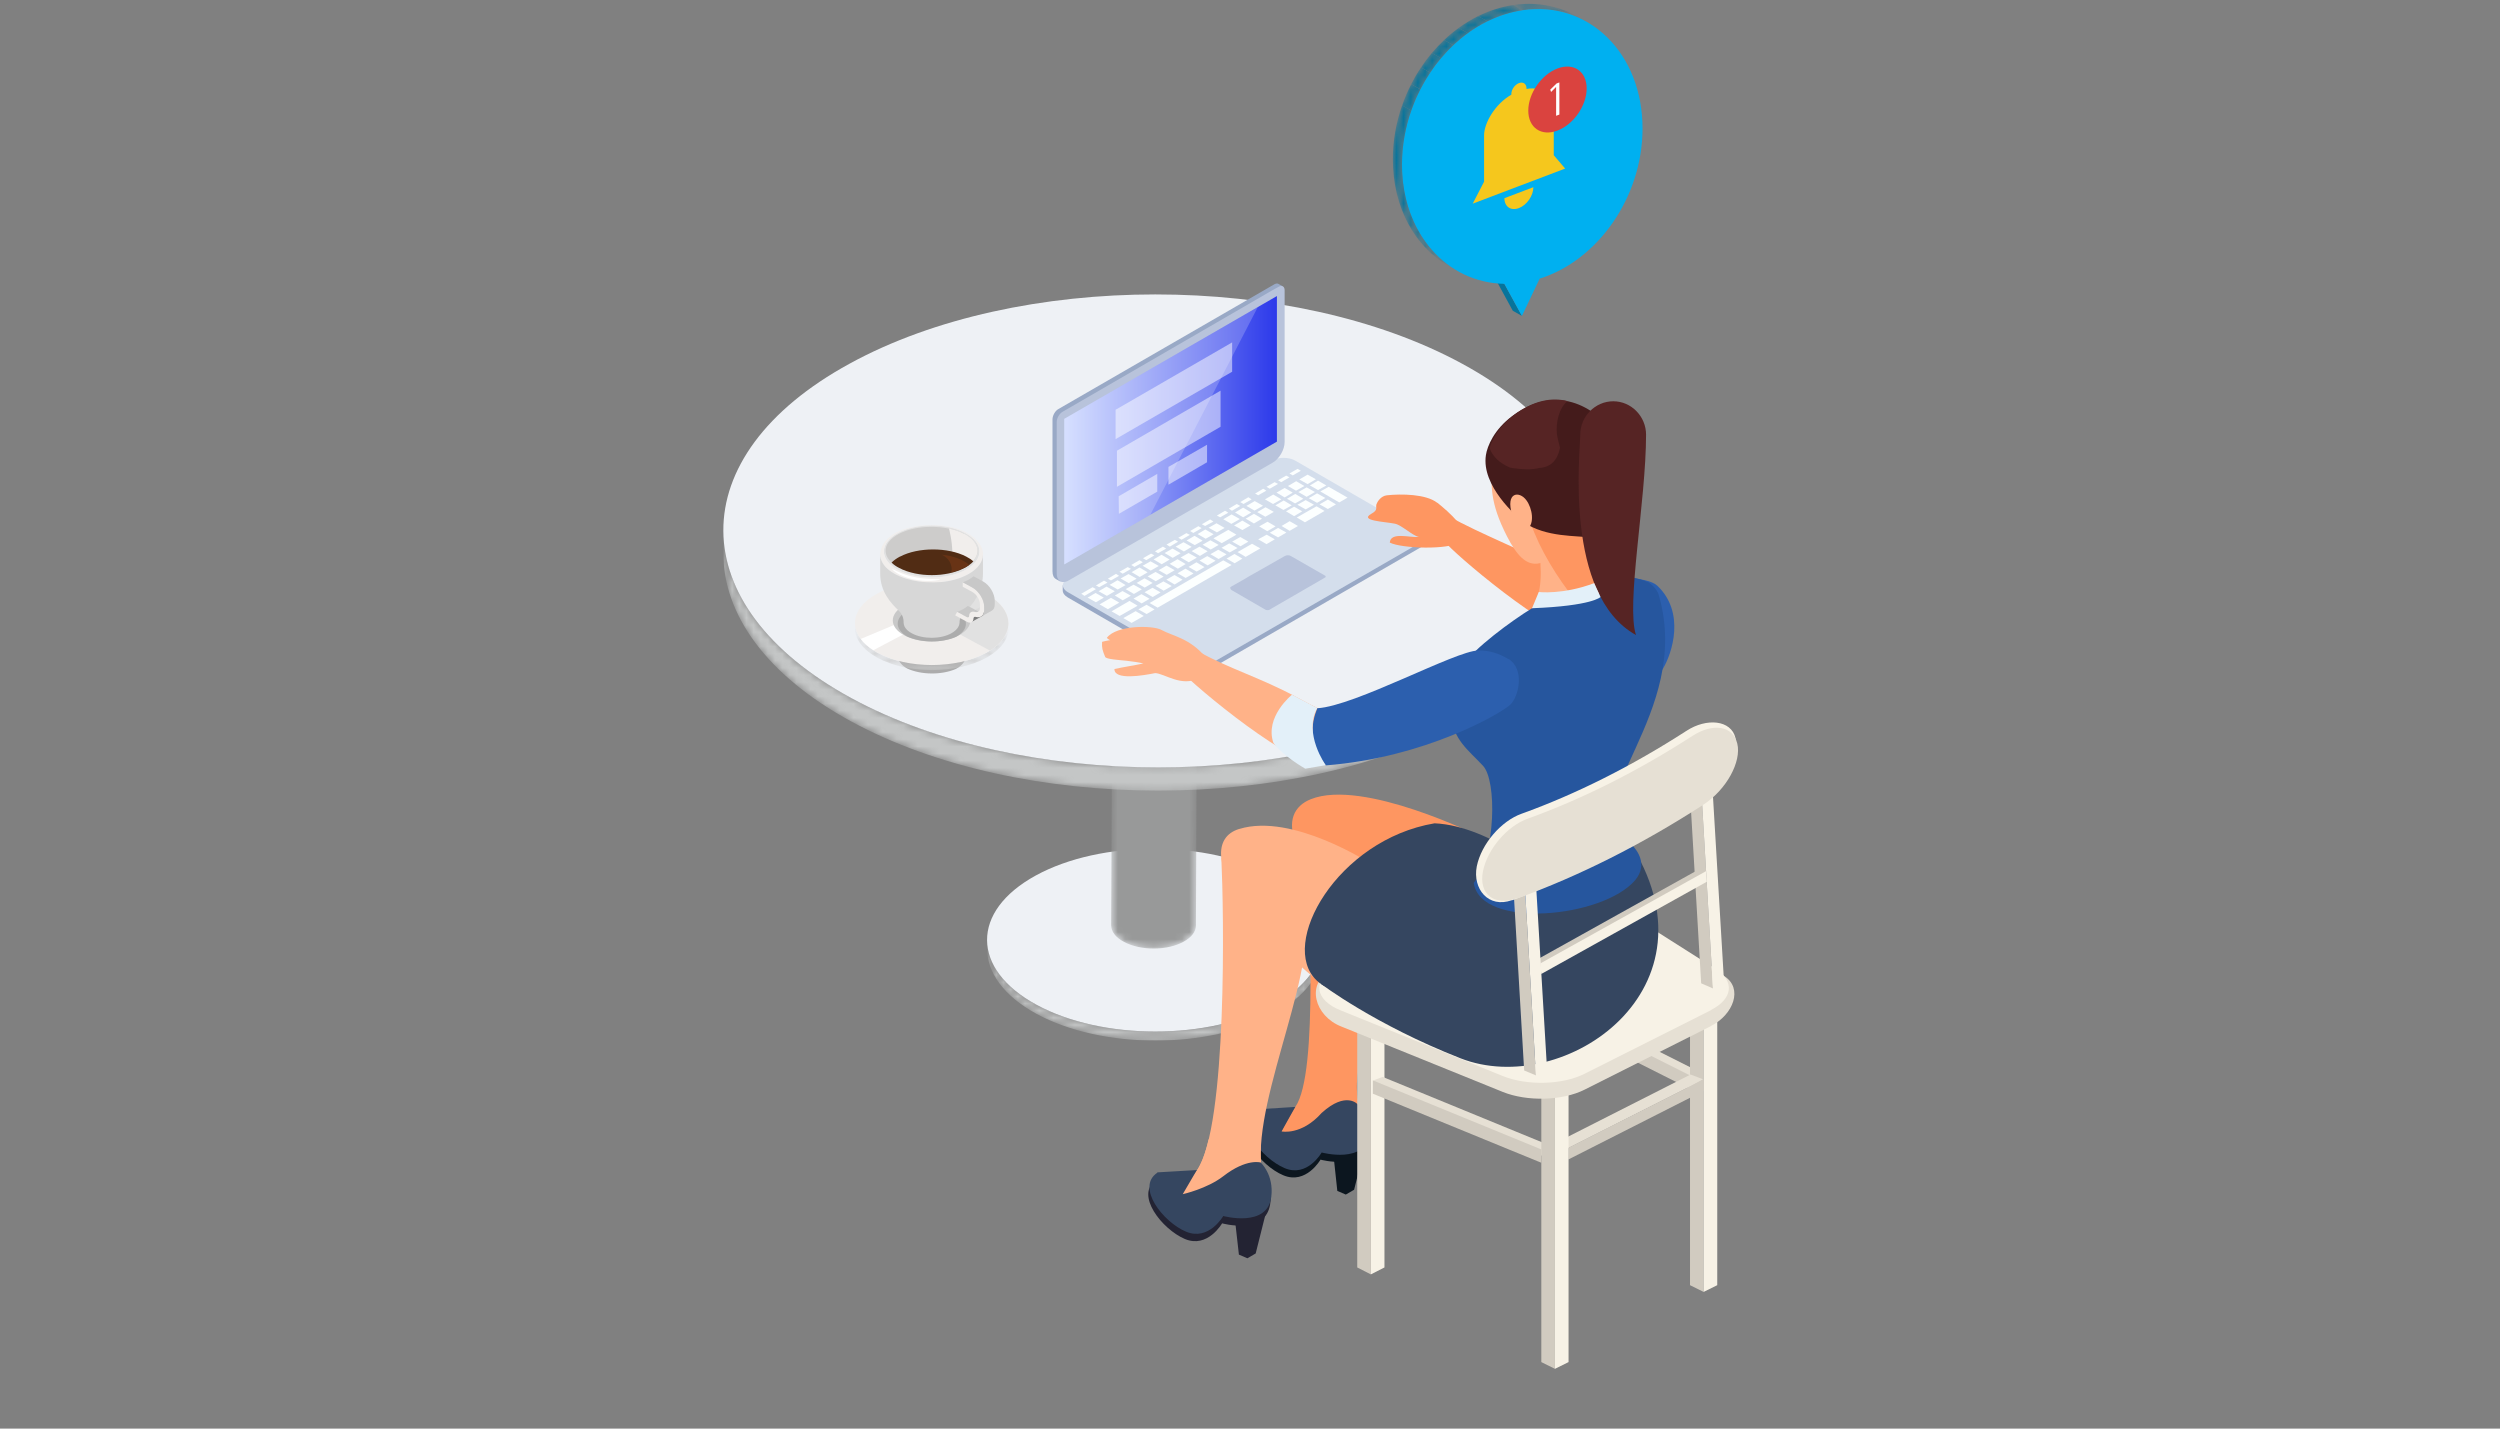 <svg width="350" height="200" viewBox="0 0 350 200" fill="none" xmlns="http://www.w3.org/2000/svg">
<rect x="0" y="0" width="350" height="200" fill="#808080" stroke="none"/>
<g clip-path="url(#clip0_475_27189)">
<mask id="mask0_475_27189" style="mask-type:luminance" maskUnits="userSpaceOnUse" x="138" y="131" width="48" height="15">
<path d="M185.145 131.677V132.946C185.145 136.217 182.85 139.459 178.344 141.941C169.191 146.931 154.329 146.931 145.12 141.941C140.502 139.431 138.179 136.104 138.207 132.833V131.565C138.207 134.864 140.502 138.162 145.148 140.672C154.357 145.662 169.219 145.662 178.344 140.672C182.878 138.191 185.145 134.948 185.145 131.677Z" fill="white"/>
</mask>
<g mask="url(#mask0_475_27189)">
<path d="M185.145 131.677V132.946C185.145 136.217 182.85 139.459 178.344 141.941C169.191 146.931 154.329 146.931 145.12 141.941C140.502 139.431 138.179 136.104 138.207 132.833V131.565C138.207 134.864 140.502 138.162 145.148 140.672C154.357 145.662 169.219 145.662 178.344 140.672C182.878 138.191 185.145 134.948 185.145 131.677Z" fill="#C4C6C6"/>
</g>
<path d="M178.204 122.57C187.412 127.561 187.44 135.681 178.316 140.672C169.191 145.662 154.301 145.662 145.12 140.672C135.912 135.681 135.884 127.561 145.008 122.57C154.133 117.58 168.995 117.58 178.204 122.57Z" fill="#EEF1F5"/>
<mask id="mask1_475_27189" style="mask-type:luminance" maskUnits="userSpaceOnUse" x="155" y="60" width="13" height="73">
<path d="M167.736 60.484L167.428 129.591C167.428 130.409 166.84 131.226 165.692 131.847C163.397 133.115 159.647 133.115 157.324 131.847C156.148 131.226 155.56 130.38 155.56 129.535L155.868 60.428C155.868 61.245 156.456 62.091 157.632 62.712C159.955 63.98 163.705 63.98 166 62.712C167.148 62.091 167.708 61.274 167.736 60.456V60.484Z" fill="white"/>
</mask>
<g mask="url(#mask1_475_27189)">
<path d="M167.736 60.484L167.428 129.591C167.428 130.409 166.84 131.226 165.692 131.847C163.397 133.115 159.647 133.115 157.324 131.847C156.148 131.226 155.56 130.38 155.56 129.535L155.868 60.428C155.868 61.245 156.456 62.091 157.632 62.712C159.955 63.98 163.705 63.98 166 62.712C167.148 62.091 167.708 61.274 167.736 60.456V60.484Z" fill="#989999"/>
</g>
<path d="M166 58.2C168.323 59.469 168.323 61.499 166 62.768C163.705 64.037 159.955 64.037 157.632 62.768C155.308 61.499 155.308 59.469 157.632 58.2C159.927 56.932 163.677 56.932 166 58.2Z" fill="#A9ABAB"/>
<mask id="mask2_475_27189" style="mask-type:luminance" maskUnits="userSpaceOnUse" x="101" y="74" width="122" height="37">
<path d="M222.623 74.497V77.768C222.595 86.198 216.717 94.601 204.99 101.001C181.367 113.914 142.937 113.914 119.174 101.001C107.195 94.488 101.261 85.945 101.261 77.43V74.159C101.261 82.674 107.222 91.217 119.174 97.702C142.965 110.644 181.395 110.644 204.99 97.702C216.717 91.273 222.595 82.871 222.623 74.469V74.497Z" fill="white"/>
</mask>
<g mask="url(#mask2_475_27189)">
<path d="M222.623 74.497V77.768C222.595 86.198 216.717 94.601 204.99 101.001C181.367 113.914 142.937 113.914 119.174 101.001C107.195 94.488 101.261 85.945 101.261 77.43V74.159C101.261 82.674 107.222 91.217 119.174 97.702C142.965 110.644 181.395 110.644 204.99 97.702C216.717 91.273 222.595 82.871 222.623 74.469V74.497Z" fill="#C4C6C6"/>
</g>
<path d="M204.71 50.926C228.501 63.84 228.613 84.817 204.99 97.73C181.395 110.672 142.965 110.672 119.174 97.73C95.383 84.789 95.299 63.84 118.922 50.926C142.517 37.984 180.919 37.984 204.71 50.926Z" fill="#EEF1F5"/>
<path d="M133.806 89.956C131.931 88.941 128.908 88.941 127.06 89.956C125.241 90.971 125.213 92.578 127.004 93.593C128.964 94.495 131.819 94.524 133.834 93.65C135.709 92.635 135.681 90.971 133.834 89.956H133.806Z" fill="#ACACAC"/>
<mask id="mask3_475_27189" style="mask-type:luminance" maskUnits="userSpaceOnUse" x="119" y="87" width="23" height="7">
<path d="M141.195 87.277V87.982C141.195 89.477 140.131 90.943 138.06 92.099C133.89 94.383 127.088 94.383 122.862 92.099C120.735 90.943 119.671 89.42 119.699 87.926V87.221C119.699 88.715 120.763 90.238 122.862 91.394C127.088 93.678 133.89 93.678 138.06 91.394C140.131 90.266 141.167 88.772 141.195 87.277Z" fill="white"/>
</mask>
<g mask="url(#mask3_475_27189)">
<path d="M141.195 87.277V87.982C141.195 89.477 140.131 90.943 138.06 92.099C133.89 94.383 127.088 94.383 122.862 92.099C120.735 90.943 119.671 89.42 119.699 87.926V87.221C119.699 88.715 120.763 90.238 122.862 91.394C127.088 93.678 133.89 93.678 138.06 91.394C140.131 90.266 141.167 88.772 141.195 87.277Z" fill="#C8C8C8"/>
</g>
<path d="M138.004 83.105C142.203 85.388 142.231 89.11 138.06 91.394C133.89 93.678 127.06 93.678 122.862 91.394C118.664 89.11 118.636 85.388 122.806 83.105C126.976 80.821 133.806 80.821 138.004 83.105Z" fill="#F1EEEC"/>
<path d="M133.694 84.994C133.302 84.768 132.91 84.599 132.49 84.43L120.511 89.448C120.931 90.012 121.518 90.548 122.274 91.027L133.694 84.994Z" fill="white"/>
<path d="M138.004 83.105C134.73 81.3 129.831 80.933 125.857 81.92L126.725 84.683C131.007 86.996 136.745 90.069 138.592 91.084C139.124 90.774 139.572 90.379 140.02 89.928C142.063 87.728 141.391 84.965 138.004 83.105Z" fill="#E1E1E1"/>
<path d="M134.254 84.768C136.381 85.924 136.381 87.785 134.254 88.941C132.155 90.097 128.712 90.097 126.585 88.941C124.457 87.785 124.457 85.924 126.585 84.768C128.684 83.612 132.127 83.612 134.254 84.768Z" fill="#C8C8C8"/>
<path d="M133.806 85.473C131.931 84.458 128.908 84.458 127.06 85.473C125.241 86.488 125.213 88.095 127.004 89.11C128.964 90.012 131.819 90.04 133.834 89.166C135.709 88.151 135.681 86.488 133.834 85.473H133.806Z" fill="#ACACAC"/>
<path d="M135.149 74.646C137.78 76.056 137.78 78.368 135.177 79.806C132.574 81.215 128.348 81.215 125.717 79.806C123.086 78.368 123.086 76.056 125.689 74.646C128.292 73.208 132.546 73.208 135.149 74.646Z" fill="#E1E1E1"/>
<path d="M134.953 74.731C137.472 76.056 137.5 78.17 134.981 79.496C132.462 80.821 128.404 80.821 125.885 79.496C123.366 78.17 123.338 76.056 125.857 74.731C128.348 73.433 132.434 73.433 134.953 74.731Z" fill="#CDCCCB"/>
<path d="M135.401 74.618C138.284 76.281 138.424 78.847 135.541 80.398C130.979 82.907 123.226 81.074 123.226 77.606C123.394 73.546 131.399 72.362 135.401 74.618C135.345 74.59 135.261 74.59 135.149 74.618C132.518 73.18 128.292 73.18 125.689 74.618C123.086 76.028 123.086 78.34 125.717 79.777C128.348 81.187 132.574 81.187 135.177 79.777C137.78 78.34 137.78 76.028 135.149 74.618C135.261 74.561 135.345 74.561 135.401 74.618Z" fill="#F1EEEC"/>
<path d="M124.933 79.665C124.933 79.665 125.213 79.806 125.353 79.862C126.864 80.595 128.46 81.046 130.923 81.074C131.511 81.074 131.539 81.074 131.595 81.131C131.399 81.244 129.775 81.526 127.816 81.103C125.857 80.68 124.709 79.665 124.961 79.665H124.933Z" fill="white"/>
<path d="M135.541 80.398C131.007 82.879 123.226 81.074 123.226 77.606V80.285C123.226 82.823 124.681 84.401 125.829 85.501C126.277 85.924 126.501 86.488 126.501 87.052V87.136C126.501 87.334 126.557 87.531 126.641 87.728C126.808 88.067 127.172 88.405 127.648 88.659C129.188 89.505 131.679 89.505 133.19 88.659C133.946 88.236 134.31 87.7 134.338 87.165V87.08C134.338 86.516 134.674 86.009 135.121 85.614C136.325 84.571 137.612 82.682 137.612 80.313V77.635C137.612 78.65 136.913 79.636 135.541 80.398Z" fill="#D7D7D7"/>
<path d="M134.953 74.731C134.338 74.392 133.61 74.167 132.854 73.997C132.854 73.997 133.33 75.661 133.33 77.522C133.33 79.383 132.854 80.229 132.854 80.229C133.638 80.059 134.366 79.806 134.981 79.467C137.5 78.142 137.473 76.028 134.953 74.702V74.731Z" fill="#F1EEEC"/>
<path d="M125.997 77.916C125.521 78.17 125.129 78.452 124.821 78.762C125.101 79.044 125.465 79.298 125.913 79.524C128.432 80.849 132.49 80.849 135.009 79.524C135.541 79.242 135.961 78.932 136.269 78.593C135.989 78.34 135.653 78.114 135.261 77.916C132.714 76.591 128.544 76.591 126.025 77.916H125.997Z" fill="#512C14"/>
<path d="M135.009 79.496C135.261 79.355 135.457 79.242 135.653 79.101C135.541 78.96 135.401 78.847 135.233 78.734C133.778 77.776 131.819 77.663 131.819 77.663C131.819 77.663 132.994 78.029 133.218 79.439C133.274 79.665 133.218 79.918 133.162 80.144C133.834 79.975 134.45 79.749 135.009 79.467V79.496Z" fill="#683315"/>
<path d="M136.885 85.558L135.485 84.824C135.485 84.824 135.205 85.078 134.842 85.275C134.506 85.473 133.974 85.67 133.974 85.67L135.345 86.403C135.345 86.403 135.513 86.46 135.569 86.403L137.081 85.586C137.081 85.586 136.969 85.614 136.885 85.586V85.558Z" fill="#C8C8C8"/>
<path d="M136.353 86.375C136.353 86.375 136.269 86.46 136.269 86.516C136.269 86.826 136.157 86.996 136.017 87.08L137.529 86.234C137.668 86.15 137.78 85.952 137.78 85.698C137.78 85.698 137.808 85.529 137.864 85.501L136.353 86.347V86.375Z" fill="#7D7D7D"/>
<mask id="mask4_475_27189" style="mask-type:luminance" maskUnits="userSpaceOnUse" x="135" y="84" width="4" height="2">
<path d="M135.933 85.698L137.445 84.853C137.584 84.768 137.78 84.768 138.004 84.853C138.172 84.909 138.312 84.881 138.424 84.824L136.913 85.67C136.913 85.67 136.661 85.755 136.493 85.698C136.269 85.642 136.073 85.642 135.933 85.727V85.698Z" fill="white"/>
</mask>
<g mask="url(#mask4_475_27189)">
<path d="M135.933 85.698L137.445 84.853C137.584 84.768 137.78 84.768 138.004 84.853C138.172 84.909 138.312 84.881 138.424 84.824L136.913 85.67C136.913 85.67 136.661 85.755 136.493 85.698C136.269 85.642 136.073 85.642 135.933 85.727V85.698Z" fill="#C8C8C8"/>
</g>
<path d="M136.129 82.23C137.053 82.738 137.78 83.95 137.78 84.909V85.416C137.78 86.15 137.305 86.544 136.633 86.375C136.465 86.319 136.269 86.347 136.269 86.544C136.269 87.108 135.849 87.334 135.373 87.052L133.722 86.15L134.002 85.67L135.373 86.403C135.541 86.488 135.681 86.403 135.681 86.234C135.681 85.755 136.017 85.529 136.493 85.67C136.913 85.783 137.193 85.558 137.193 85.106V84.599C137.193 83.979 136.717 83.189 136.129 82.879L134.786 82.146V81.497L136.129 82.23Z" fill="#F1EEEC"/>
<path d="M137.64 81.413L136.297 80.68C136.297 80.68 135.989 80.933 135.653 81.131C135.317 81.328 134.785 81.525 134.785 81.525L136.129 82.259C137.053 82.766 137.78 83.978 137.78 84.937V85.445C137.78 85.896 137.612 86.206 137.332 86.347L138.844 85.501C139.124 85.36 139.264 85.05 139.264 84.599V84.091C139.264 83.105 138.536 81.892 137.64 81.413Z" fill="#C8C8C8"/>
</g>
<g clip-path="url(#clip1_475_27189)">
<path d="M199.246 75.585L199.489 75.288V75.99C199.489 76.18 199.381 76.342 199.165 76.477L168.961 93.938C168.501 94.208 167.745 94.208 167.286 93.938L149.482 83.64C149.023 83.369 148.78 83.018 148.78 82.639V81.937L149.05 82.045C149.05 82.045 149.293 81.802 149.482 81.694L178.011 65.206C178.956 64.665 180.442 64.665 181.361 65.206L199.165 75.504C199.165 75.504 199.219 75.531 199.246 75.558V75.585Z" fill="#99A9C6"/>
<path d="M199.165 74.801L181.361 64.503C180.443 63.962 178.957 63.962 178.011 64.503L164.638 72.233L158.965 75.504L157.074 76.585L149.482 80.991C149.239 81.126 149.077 81.261 148.942 81.423C148.942 81.423 148.942 81.45 148.942 81.477C148.942 81.504 148.915 81.558 148.888 81.585C148.888 81.612 148.861 81.639 148.834 81.694C148.699 82.126 148.942 82.585 149.509 82.91L167.313 93.208C167.772 93.478 168.529 93.478 168.988 93.208L196.193 77.504L198.192 76.342L199.219 75.774C199.678 75.504 199.678 75.099 199.219 74.828L199.165 74.801Z" fill="#D4DEEC"/>
<path d="M185.548 80.856C185.548 80.856 185.656 80.666 185.548 80.612L180.74 77.855C180.496 77.693 180.118 77.693 179.848 77.855L176.336 79.856L174.85 80.694L174.364 80.991L172.365 82.126C172.365 82.126 172.284 82.207 172.229 82.234C172.229 82.234 172.229 82.261 172.229 82.288C172.229 82.288 172.257 82.531 172.419 82.612L177.227 85.397C177.227 85.397 177.525 85.451 177.66 85.397L184.765 81.288L185.278 80.991L185.548 80.829V80.856Z" fill="#B8C3DB"/>
<path d="M179.227 40.177L179.605 40.096L178.983 39.745C178.848 39.664 178.659 39.664 178.416 39.799L148.185 57.26C147.726 57.503 147.348 58.178 147.348 58.719V79.964C147.348 80.531 147.51 80.883 147.834 81.072L148.455 81.423V81.153C148.644 81.126 148.834 81.045 148.996 80.937L177.525 64.449C178.443 63.909 179.2 62.611 179.2 61.53V40.285C179.2 40.285 179.2 40.231 179.2 40.177H179.227Z" fill="#99A9C6"/>
<path d="M179.848 40.637V61.881C179.848 62.935 179.118 64.233 178.173 64.773L164.773 72.504L159.1 75.801L157.208 76.882L149.617 81.261C149.401 81.396 149.158 81.477 148.969 81.477H148.887C148.887 81.477 148.806 81.477 148.752 81.477C148.725 81.477 148.698 81.477 148.644 81.477H148.671C148.239 81.369 147.942 80.964 147.942 80.315V59.07C147.942 58.557 148.32 57.881 148.779 57.638L175.985 41.88L177.984 40.718L179.01 40.15C179.47 39.88 179.848 40.096 179.848 40.637Z" fill="#B8C3DB"/>
<path d="M178.767 41.447V61.827L161.045 72.071L148.996 79.018V58.638L176.093 42.988L178.767 41.447Z" fill="url(#paint0_linear_475_27189)"/>
<path d="M153.426 82.477L151.832 83.423L151.373 83.126L152.967 82.207L153.426 82.477Z" fill="#FCFFFF"/>
<path d="M154.534 83.667L153.426 84.315L152.265 83.667L153.372 83.018L154.534 83.667Z" fill="#FCFFFF"/>
<path d="M155.047 81.558L153.886 82.207L153.426 81.964L154.561 81.288L155.047 81.558Z" fill="#FCFFFF"/>
<path d="M156.668 80.612L155.534 81.261L155.101 81.018L156.236 80.342L156.668 80.612Z" fill="#FCFFFF"/>
<path d="M158.343 79.639L157.181 80.315L156.722 80.045L157.884 79.396L158.343 79.639Z" fill="#FCFFFF"/>
<path d="M159.991 78.72L158.829 79.369L158.37 79.099L159.532 78.423L159.991 78.72Z" fill="#FCFFFF"/>
<path d="M161.612 77.747L160.477 78.423L160.018 78.153L161.153 77.504L161.612 77.747Z" fill="#FCFFFF"/>
<path d="M163.26 76.801L162.125 77.45L161.693 77.18L162.801 76.531L163.26 76.801Z" fill="#FCFFFF"/>
<path d="M164.935 75.828L163.773 76.531L163.314 76.234L164.476 75.585L164.935 75.828Z" fill="#FCFFFF"/>
<path d="M166.583 74.882L165.421 75.558L164.962 75.288L166.097 74.639L166.583 74.882Z" fill="#FCFFFF"/>
<path d="M168.231 73.936L167.069 74.612L166.61 74.342L167.772 73.666L168.231 73.936Z" fill="#FCFFFF"/>
<path d="M169.879 73.017L168.717 73.639L168.258 73.396L169.42 72.72L169.879 73.017Z" fill="#FCFFFF"/>
<path d="M171.959 71.774L170.825 72.423L170.365 72.179L171.5 71.504L171.959 71.774Z" fill="#FCFFFF"/>
<path d="M173.634 70.828L172.473 71.504L172.04 71.206L173.148 70.558L173.634 70.828Z" fill="#FCFFFF"/>
<path d="M175.228 69.909L174.094 70.558L173.634 70.287L174.769 69.612L175.228 69.909Z" fill="#FCFFFF"/>
<path d="M177.282 68.693L176.147 69.341L175.715 69.098L176.849 68.422L177.282 68.693Z" fill="#FCFFFF"/>
<path d="M178.93 67.747L177.768 68.422L177.309 68.152L178.443 67.503L178.93 67.747Z" fill="#FCFFFF"/>
<path d="M180.523 66.828L179.362 67.503L178.929 67.233L180.064 66.584L180.523 66.828Z" fill="#FCFFFF"/>
<path d="M182.117 65.909L180.983 66.557L180.523 66.287L181.658 65.638L182.117 65.909Z" fill="#FCFFFF"/>
<path d="M156.695 84.369L155.101 85.288L153.939 84.613L155.533 83.694L156.695 84.369Z" fill="#FCFFFF"/>
<path d="M159.262 84.802L156.749 86.234L155.615 85.586L158.127 84.126L159.262 84.802Z" fill="#FCFFFF"/>
<path d="M160.126 86.234L158.424 87.207L157.262 86.532L158.991 85.559L160.126 86.234Z" fill="#FCFFFF"/>
<path d="M156.074 82.775L154.966 83.423L153.804 82.775L154.912 82.126L156.074 82.775Z" fill="#FCFFFF"/>
<path d="M157.587 81.91L156.479 82.531L155.344 81.883L156.452 81.234L157.587 81.91Z" fill="#FCFFFF"/>
<path d="M159.127 81.018L158.019 81.639L156.884 80.991L157.992 80.369L159.127 81.018Z" fill="#FCFFFF"/>
<path d="M160.667 80.126L159.559 80.775L158.424 80.099L159.532 79.45L160.667 80.126Z" fill="#FCFFFF"/>
<path d="M162.233 79.234L161.099 79.883L159.964 79.207L161.072 78.585L162.233 79.234Z" fill="#FCFFFF"/>
<path d="M163.746 78.342L162.639 78.991L161.504 78.315L162.612 77.666L163.746 78.342Z" fill="#FCFFFF"/>
<path d="M165.286 77.45L164.179 78.099L163.044 77.423L164.152 76.801L165.286 77.45Z" fill="#FCFFFF"/>
<path d="M166.826 76.558L165.746 77.207L164.584 76.531L165.692 75.909L166.826 76.558Z" fill="#FCFFFF"/>
<path d="M168.366 75.693L167.258 76.315L166.124 75.666L167.231 75.017L168.366 75.693Z" fill="#FCFFFF"/>
<path d="M169.906 74.801L168.798 75.423L167.664 74.774L168.744 74.125L169.906 74.801Z" fill="#FCFFFF"/>
<path d="M160.937 83.829L159.829 84.478L158.694 83.802L159.802 83.18L160.937 83.829Z" fill="#FCFFFF"/>
<path d="M162.477 82.937L161.369 83.586L160.234 82.91L161.342 82.288L162.477 82.937Z" fill="#FCFFFF"/>
<path d="M164.044 82.045L162.909 82.694L161.774 82.018L162.882 81.396L164.044 82.045Z" fill="#FCFFFF"/>
<path d="M165.556 81.153L164.449 81.829L163.287 81.153L164.422 80.504L165.556 81.153Z" fill="#FCFFFF"/>
<path d="M167.096 80.288L165.989 80.91L164.854 80.261L165.962 79.612L167.096 80.288Z" fill="#FCFFFF"/>
<path d="M168.636 79.396L167.529 80.018L166.394 79.369L167.502 78.72L168.636 79.396Z" fill="#FCFFFF"/>
<path d="M170.176 78.504L169.069 79.153L167.934 78.477L169.014 77.855L170.176 78.504Z" fill="#FCFFFF"/>
<path d="M171.716 77.612L170.608 78.261L169.447 77.585L170.554 76.963L171.716 77.612Z" fill="#FCFFFF"/>
<path d="M173.256 76.72L172.148 77.342L171.014 76.693L172.094 76.072L173.256 76.72Z" fill="#FCFFFF"/>
<path d="M174.769 75.828L173.661 76.477L172.5 75.828L173.634 75.18L174.769 75.828Z" fill="#FCFFFF"/>
<path d="M171.446 73.909L170.365 74.531L169.204 73.882L170.311 73.26L171.446 73.909Z" fill="#FCFFFF"/>
<path d="M158.316 83.396L157.181 84.045L156.074 83.369L157.154 82.748L158.316 83.396Z" fill="#FCFFFF"/>
<path d="M159.856 82.504L158.748 83.153L157.587 82.477L158.694 81.856L159.856 82.504Z" fill="#FCFFFF"/>
<path d="M161.369 81.612L160.261 82.261L159.127 81.612L160.234 80.964L161.369 81.612Z" fill="#FCFFFF"/>
<path d="M162.909 80.721L161.801 81.369L160.667 80.694L161.774 80.072L162.909 80.721Z" fill="#FCFFFF"/>
<path d="M164.449 79.829L163.341 80.477L162.207 79.829L163.314 79.18L164.449 79.829Z" fill="#FCFFFF"/>
<path d="M165.989 78.964L164.908 79.612L163.746 78.937L164.854 78.288L165.989 78.964Z" fill="#FCFFFF"/>
<path d="M167.556 78.072L166.421 78.72L165.286 78.045L166.394 77.423L167.556 78.072Z" fill="#FCFFFF"/>
<path d="M169.069 77.18L167.988 77.828L166.826 77.153L167.934 76.531L169.069 77.18Z" fill="#FCFFFF"/>
<path d="M170.609 76.288L169.501 76.936L168.366 76.261L169.447 75.639L170.609 76.288Z" fill="#FCFFFF"/>
<path d="M173.094 74.855L171.041 76.044L169.879 75.369L171.959 74.18L173.094 74.855Z" fill="#FCFFFF"/>
<path d="M161.639 85.315L160.532 85.964L159.37 85.315L160.505 84.667L161.639 85.315Z" fill="#FCFFFF"/>
<path d="M160.937 84.424L162.071 85.072L172.419 79.099L171.257 78.45L160.937 84.424Z" fill="#FCFFFF"/>
<path d="M173.931 78.207L172.851 78.856L171.716 78.207L172.824 77.558L173.931 78.207Z" fill="#FCFFFF"/>
<path d="M176.444 76.774L174.391 77.963L173.256 77.288L175.282 76.126L176.444 76.774Z" fill="#FCFFFF"/>
<path d="M179.389 69.909L178.227 70.558L177.092 69.909L178.254 69.233L179.389 69.909Z" fill="#FCFFFF"/>
<path d="M180.983 68.963L179.848 69.639L178.713 68.963L179.848 68.314L180.983 68.963Z" fill="#FCFFFF"/>
<path d="M182.604 68.044L181.442 68.693L180.307 68.044L181.469 67.368L182.604 68.044Z" fill="#FCFFFF"/>
<path d="M184.225 67.098L183.063 67.774L181.901 67.125L183.063 66.449L184.225 67.098Z" fill="#FCFFFF"/>
<path d="M180.848 70.747L179.686 71.395L178.551 70.747L179.713 70.071L180.848 70.747Z" fill="#FCFFFF"/>
<path d="M182.468 69.828L181.307 70.477L180.172 69.828L181.334 69.152L182.468 69.828Z" fill="#FCFFFF"/>
<path d="M184.089 68.882L182.928 69.558L181.766 68.882L182.928 68.233L184.089 68.882Z" fill="#FCFFFF"/>
<path d="M185.684 67.963L184.522 68.612L183.387 67.963L184.522 67.287L185.684 67.963Z" fill="#FCFFFF"/>
<path d="M182.306 71.585L181.172 72.26L180.037 71.585L181.172 70.936L182.306 71.585Z" fill="#FCFFFF"/>
<path d="M183.954 70.666L182.793 71.314L181.631 70.666L182.793 70.017L183.954 70.666Z" fill="#FCFFFF"/>
<path d="M185.548 69.72L184.387 70.395L183.225 69.747L184.387 69.071L185.548 69.72Z" fill="#FCFFFF"/>
<path d="M185.44 71.531L182.685 73.125L181.55 72.45L184.306 70.882L185.44 71.531Z" fill="#FCFFFF"/>
<path d="M187.034 70.612L185.899 71.26L184.738 70.612L185.899 69.936L187.034 70.612Z" fill="#FCFFFF"/>
<path d="M188.655 69.666L187.494 70.341L184.846 68.801L186.008 68.152L188.655 69.666Z" fill="#FCFFFF"/>
<path d="M173.58 72.666L172.392 73.342L171.257 72.693L172.419 72.017L173.58 72.666Z" fill="#FCFFFF"/>
<path d="M175.174 71.747L174.039 72.423L172.905 71.747L174.039 71.071L175.174 71.747Z" fill="#FCFFFF"/>
<path d="M176.822 70.801L175.633 71.477L174.499 70.828L175.66 70.152L176.822 70.801Z" fill="#FCFFFF"/>
<path d="M175.066 73.558L173.931 74.207L172.77 73.558L173.931 72.882L175.066 73.558Z" fill="#FCFFFF"/>
<path d="M176.687 72.612L175.552 73.287L174.391 72.612L175.552 71.936L176.687 72.612Z" fill="#FCFFFF"/>
<path d="M178.335 71.666L177.146 72.341L176.012 71.693L177.173 71.017L178.335 71.666Z" fill="#FCFFFF"/>
<path d="M178.578 73.693L177.417 74.369L176.282 73.693L177.444 73.044L178.578 73.693Z" fill="#FCFFFF"/>
<path d="M178.47 75.504L177.308 76.18L176.147 75.504L177.335 74.855L178.47 75.504Z" fill="#FCFFFF"/>
<path d="M180.091 74.558L178.93 75.234L177.768 74.585L178.93 73.909L180.091 74.558Z" fill="#FCFFFF"/>
<path d="M181.712 73.639L180.55 74.315L179.416 73.639L180.55 72.963L181.712 73.639Z" fill="#FCFFFF"/>
<g opacity="0.5">
<path d="M172.5 52.043L156.182 61.476V57.367L172.5 47.934V52.043Z" fill="white"/>
<path d="M170.879 59.746L156.371 68.152V63.098L170.879 54.692V59.746Z" fill="white"/>
<path d="M162.017 68.828L156.641 71.936L156.614 69.476L162.017 66.341V68.828Z" fill="white"/>
<path d="M168.987 64.719L163.584 67.855V65.368L168.987 62.26V64.719Z" fill="white"/>
</g>
<g style="mix-blend-mode:overlay" opacity="0.2">
<path d="M176.093 42.988L161.045 72.071L148.996 79.018V58.638L176.093 42.988Z" fill="white"/>
</g>
<path d="M190.6 147.158C192.816 133.832 195.112 122.886 196.274 114.561L182.874 113.615C183.225 127.075 184.63 150.185 181.361 154.942C180.415 156.347 178.956 159.104 178.335 160.861C178.092 161.537 179.281 161.78 180.821 161.726C180.902 157.429 190.33 156.158 190.736 156.239C189.412 152.59 190.06 150.509 190.627 147.158H190.6Z" fill="#FE9661"/>
<path d="M175.634 156.293C172.608 158.321 176.471 163.213 179.659 164.537C182.847 165.889 184.873 162.348 184.873 162.348C184.873 162.348 190.925 164.024 191.6 159.645C192.276 155.266 189.925 155.618 189.925 155.618C189.925 155.618 189.088 158.483 184.873 156.807C182.009 159.996 180.334 159.834 180.334 159.834L175.634 156.293Z" fill="#0C161F"/>
<path d="M175.796 155.293C172.77 157.321 176.633 162.186 179.848 163.537C183.036 164.889 185.035 161.348 185.035 161.348C185.035 161.348 191.249 163.051 191.762 158.645C192.141 155.564 190.087 154.618 190.087 154.618C190.087 154.618 188.466 152.699 185.035 155.807C182.199 158.996 179.416 158.402 179.416 158.402L181.334 154.969L175.796 155.32V155.293Z" fill="#354660"/>
<path d="M187.224 166.727L186.737 162.186L190.925 161.186L189.574 166.564L188.412 167.24L187.224 166.727Z" fill="#0C161F"/>
<path d="M191.919 178.415L190.013 177.443V136.801L191.919 137.747V178.415Z" fill="#D1CBC0"/>
<path d="M193.825 177.443L191.919 178.415V137.747L193.825 136.801V177.443Z" fill="#F7F2E6"/>
<path d="M217.132 162.327L193.571 152.633L192.275 151.252L193.571 150.766L217.132 160.434V162.327Z" fill="#E6E0D4"/>
<path d="M215.785 162.787L192.198 153.119V151.252L215.785 160.92V162.787Z" fill="#D1CBC0"/>
<path d="M237.999 151.994L218.352 142.121L217.081 140.714L218.352 140.228L237.999 150.101V151.994Z" fill="#E6E0D4"/>
<path d="M236.652 152.48L217.005 142.581V140.714L236.652 150.587V152.48Z" fill="#D1CBC0"/>
<path d="M238.507 180.87L236.601 179.924V139.282L238.507 140.228V180.87Z" fill="#D1CBC0"/>
<path d="M240.414 179.924L238.507 180.87V140.228L240.414 139.282V179.924Z" fill="#F7F2E6"/>
<path d="M217.717 161.662L236.677 152.07L238.431 151.099L236.677 150.434L217.717 160.051V161.662Z" fill="#E6E0D4"/>
<path d="M219.572 162.327L238.533 152.71V151.099L219.572 160.69V162.327Z" fill="#D1CBC0"/>
<path d="M217.691 191.638L215.785 190.692V150.024L217.691 150.996V191.638Z" fill="#D1CBC0"/>
<path d="M219.597 190.692L217.691 191.638V150.996L219.597 150.024V190.692Z" fill="#F7F2E6"/>
<path d="M239.524 143.656L221.834 152.556C218.733 154.117 213.777 154.245 210.371 152.863L187.827 143.732C183.989 142.249 182.82 137.671 186.251 135.931L210.142 126.058C213.599 124.319 219.292 124.524 222.241 126.468L241.379 136.647C244.099 138.361 242.65 142.07 239.549 143.63L239.524 143.656Z" fill="#E6E0D4"/>
<path d="M239.524 141.43L221.834 150.331C218.733 151.891 213.777 152.019 210.371 150.638L187.827 141.507C183.989 140.024 183.633 137.159 187.064 135.445L210.117 123.833C213.574 122.094 219.267 122.299 222.215 124.242L240.185 135.65C242.904 137.364 242.599 139.845 239.524 141.405V141.43Z" fill="#F7F2E6"/>
<path d="M202.974 72.341C202.109 73.612 202.92 74.315 202.109 75.585C201.866 75.99 214.402 87.018 221.156 89.478C226.856 89.883 232.016 87.451 231.53 86.288C231.53 86.288 223.83 82.721 218.994 80.072C214.158 77.45 206.864 74.585 202.974 72.341Z" fill="#FE9661"/>
<path d="M183.522 111.885C178.767 113.75 179.578 120.669 193.086 128.886C206.594 137.13 207.053 117.047 207.053 117.047C207.053 117.047 190.816 108.966 183.522 111.885Z" fill="#FE9661"/>
<path d="M182.55 128.778C182.55 128.778 170.906 118.966 170.987 120.129C171.338 127.345 171.878 157.618 167.583 163.862C166.637 165.24 164.773 167.619 164.125 169.348C163.909 170.024 165.503 170.673 167.042 170.619C167.124 166.321 176.525 165.078 176.957 165.132C174.283 156.456 184.306 136.887 182.577 128.751L182.55 128.778Z" fill="#FFB288"/>
<path d="M176.525 160.159C175.823 160.348 175.093 160.483 174.364 160.537C172.797 160.645 170.852 160.321 169.204 159.51C168.771 161.402 168.204 162.916 167.556 163.862C166.61 165.24 164.746 167.619 164.098 169.348C163.882 170.024 165.475 170.673 167.015 170.619C167.096 166.321 176.498 165.078 176.93 165.132C176.498 163.726 176.417 162.024 176.525 160.159Z" fill="#FFB288"/>
<path d="M173.499 116.047C169.744 117.183 170.203 121.723 174.418 126.994C177.552 130.94 182.333 136.292 188.115 139.806C201.596 148.05 191.897 120.913 191.897 120.913C191.897 120.913 180.956 113.777 173.526 116.047H173.499Z" fill="#FFB288"/>
<path d="M161.855 165.213C158.83 167.24 162.693 172.105 165.881 173.457C169.069 174.808 171.095 171.267 171.095 171.267C171.095 171.267 177.146 172.97 177.822 168.592C178.497 164.213 176.147 164.564 176.147 164.564C176.147 164.564 175.282 167.429 171.095 165.727C168.231 168.943 166.529 168.754 166.529 168.754L161.828 165.213H161.855Z" fill="#232333"/>
<path d="M162.017 164.186C158.992 166.213 162.855 171.105 166.043 172.43C169.231 173.781 171.257 170.24 171.257 170.24C171.257 170.24 177.471 171.943 177.984 167.537C178.362 164.456 176.498 162.753 176.498 162.753C176.498 162.753 174.526 162.132 171.257 164.672C168.988 166.429 165.584 167.186 165.584 167.186L167.556 163.807L162.017 164.132V164.186Z" fill="#354660"/>
<path d="M173.445 175.646L172.932 171.105L177.146 170.105L175.796 175.484L174.634 176.16L173.445 175.646Z" fill="#232333"/>
<path d="M184.954 137.752C184.954 137.752 192.41 143.428 204.46 148.158C219.048 153.888 241.499 138.319 228.018 117.723C211.754 117.02 209.241 117.777 209.241 117.777L184.927 137.725L184.954 137.752Z" fill="#354660"/>
<path d="M184.36 137.292C188.196 140.887 193.302 134.832 193.302 134.832L217.346 123.21C217.346 123.21 208.836 115.615 200.84 115.263C187.223 117.561 178.93 132.211 184.36 137.292Z" fill="#354660"/>
<path d="M232.043 82.018C230.611 80.639 225.424 80.748 219.994 80.775V91.208C226.073 92.154 232.07 94.83 232.8 93.64C234.123 91.451 235.96 85.748 232.043 82.018Z" fill="#2C5FAE"/>
<path d="M211.079 63.422C210.349 63.719 209.62 64.071 208.89 64.422C208.728 68.071 208.566 70.341 210.971 75.071C212.267 77.612 213.645 79.288 215.536 78.856C221.075 77.369 217.589 76.369 216.158 73.234C214.78 70.233 212.294 66.746 211.079 63.449V63.422Z" fill="#FFB288"/>
<path d="M225.64 81.694C224.154 81.531 221.804 73.558 222.696 70.558C222.696 70.558 212.916 63.368 214.969 73.882C216.995 84.234 214.564 85.667 211.187 88.234C223.749 95.451 228.909 87.883 225.64 81.694Z" fill="#FFB288"/>
<path d="M213.213 67.476C213.213 74.774 219.4 83.45 224.479 88.424C227.072 86.505 228.909 83.802 227.369 80.91C225.856 80.748 222.479 76.234 224.641 70.666C224.641 70.666 216.077 67.909 213.213 67.503V67.476Z" fill="#FE9661"/>
<path d="M227.775 117.669C220.372 112.182 236.987 99.938 232.259 83.423C232.259 83.423 232.259 83.369 232.232 83.342C231.989 82.315 230.8 81.531 230.8 81.531C230.422 81.396 229.369 80.91 227.856 80.748C227.586 80.721 227.288 80.694 226.991 80.694C226.262 81.666 225.289 82.477 224.073 83.072C220.967 84.586 217.671 84.261 214.483 85.153C211.538 86.964 206.432 90.721 204.757 93.181C203.325 95.262 202.812 98.614 203.028 100.019C203.595 103.668 205.378 104.83 207.621 107.209C209.566 109.29 209.458 119.453 206.324 123.615C207.296 130.156 224.425 128.535 228.936 123.21C230.8 120.967 229.206 118.75 227.775 117.696V117.669Z" fill="#26569E"/>
<path d="M225.721 60.476C224.641 58.665 218.994 52.827 211.7 58.259C209.187 60.124 208.215 62.449 208.026 63.719C207.377 68.017 212.267 72.26 213.294 73.098C216.482 75.288 220.723 74.936 222.885 75.288C227.829 71.422 227.964 64.287 225.721 60.476Z" fill="#441B1B"/>
<path d="M211.349 65.449C211.565 65.503 211.754 65.53 211.97 65.557C213.159 65.719 214.402 65.8 215.563 65.503C217.103 65.395 218.049 64.449 218.4 62.692C218.238 62.071 218.076 61.476 217.968 60.827C217.806 59.151 218.238 57.124 219.454 56.151C217.319 55.611 214.726 55.989 211.835 58.178C209.89 59.692 208.917 61.476 208.539 62.746C209.025 64.017 210.052 64.882 211.322 65.422L211.349 65.449Z" fill="#562424"/>
<path d="M211.7 72.071C210.727 68.855 212.727 68.693 213.699 70.044C214.537 71.179 214.888 73.342 213.78 74.125L211.673 72.071H211.7Z" fill="#FFB288"/>
<path d="M167.853 91.235C166.988 92.505 165.367 91.802 164.557 93.073C164.314 93.478 176.849 104.506 183.603 106.966C189.304 107.371 194.464 104.938 193.977 103.776C193.977 103.776 186.278 100.208 181.442 97.559C176.606 94.938 171.743 93.478 167.853 91.235Z" fill="#FFB288"/>
<path d="M211.16 92.262C209.782 91.451 208.512 91.046 206.945 91.073C203.838 91.073 189.709 98.857 184.414 99.154C183.495 101.479 183.279 104.073 185.602 107.155C199.543 106.074 210.106 99.884 211.43 98.668C212.646 97.532 213.51 93.64 211.16 92.235V92.262Z" fill="#2C5FAE"/>
<path d="M154.966 89.289C156.29 87.505 161.423 87.505 162.639 88.207C164.152 89.045 166.583 89.343 168.771 91.992L167.853 94.911C165.476 96.262 162.99 94.262 161.72 94.235C160.099 94.559 155.993 95.289 156.02 93.667C157.317 93.37 158.722 93.181 160.072 92.883C159.397 92.721 158.613 92.613 157.695 92.505C156.614 92.397 154.858 92.289 154.723 91.965C154.345 91.046 154.237 90.721 154.291 89.856C155.912 89.424 155.453 89.856 154.939 89.289H154.966Z" fill="#FFB288"/>
<path d="M230.449 60.854C230.449 70.125 227.613 84.721 229.044 88.91C218.913 83.288 221.237 63.233 221.237 60.854C221.237 58.313 223.317 56.178 225.857 56.178C228.396 56.178 230.449 58.313 230.449 60.854Z" fill="#562424"/>
<path d="M201.218 70.395C199.651 69.152 196.139 69.125 194.167 69.341C193.329 69.422 192.816 70.26 192.708 70.585C192.546 71.098 193.005 71.368 191.978 71.936C190.276 72.909 193.761 73.017 195.274 73.315C196.247 73.504 197.679 74.963 198.651 75.18C197.327 75.288 194.68 74.423 194.572 75.963C196.22 76.801 202.866 77.017 204.379 75.882C206.243 74.504 202.65 71.531 201.245 70.395H201.218Z" fill="#FE9661"/>
<path d="M215.059 135.952L214.957 134.468L238.137 121.552L238.239 123.035L215.059 135.952Z" fill="#D1CBC0"/>
<path d="M215.034 150.556L213.382 149.866L211.679 120.887L213.331 121.577L215.034 150.556Z" fill="#D1CBC0"/>
<path d="M216.584 149.661L215.034 150.556L213.331 121.577L214.856 120.682L216.584 149.661Z" fill="#F7F2E6"/>
<path d="M239.815 138.382L238.163 137.665L236.46 108.686L238.112 109.403L239.815 138.382Z" fill="#D1CBC0"/>
<path d="M241.365 137.486L239.815 138.382L238.112 109.403L239.637 108.507L241.365 137.486Z" fill="#F7F2E6"/>
<path d="M211.653 126.053C220.269 122.933 228.911 117.562 237.553 111.986C240.831 109.863 243.576 105.847 242.966 103.315C242.356 100.783 238.925 100.476 236.104 102.318C228.454 107.254 220.676 111.167 213 113.93C210.154 114.953 207.383 118.15 206.748 121.296C206.138 124.442 208.374 127.204 211.653 126.028V126.053Z" fill="#F7F2E6"/>
<path d="M212.441 125.772C221.057 122.652 229.826 118.252 238.442 112.677C241.721 110.554 243.831 106.615 243.221 104.108C242.611 101.576 239.815 101.192 236.968 103.008C229.318 107.945 221.54 111.858 213.864 114.62C211.018 115.643 208.247 118.841 207.612 121.987C207.002 125.133 209.112 126.923 212.39 125.746L212.441 125.772Z" fill="#E6E0D4"/>
<path d="M215.771 136.361L215.644 134.878L238.849 121.961L238.95 123.445L215.771 136.361Z" fill="#F7F2E6"/>
<path d="M184.414 99.127L180.875 97.262C180.875 97.262 177.011 100.371 178.281 104.019C179.659 105.884 182.739 107.614 182.739 107.614L185.602 107.128C185.602 107.128 182.442 102.722 184.414 99.127Z" fill="#E3F0F9"/>
<path d="M214.483 85.153L215.428 82.883C215.428 82.883 218.832 83.288 223.182 81.639C223.587 82.45 224.073 83.585 224.073 83.585C224.073 83.585 222.912 84.829 214.483 85.153Z" fill="#E3F0F9"/>
</g>
<path d="M213.072 44.233L211.791 43.507L209.341 39.011L210.613 39.747L213.072 44.233Z" fill="#07749B"/>
<mask id="mask5_475_27189" style="mask-type:luminance" maskUnits="userSpaceOnUse" x="211" y="0" width="12" height="4">
<path d="M220.869 2.325L222.15 3.052C219.55 1.57 216.465 0.941 213.156 1.432L211.875 0.706C215.185 0.215 218.27 0.843 220.869 2.325Z" fill="white"/>
</mask>
<g mask="url(#mask5_475_27189)">
<path d="M213.146 1.432L211.865 0.706C213.913 0.401 215.876 0.529 217.69 1.02L218.971 1.746C217.157 1.255 215.194 1.128 213.146 1.432Z" fill="#07749B"/>
<path d="M218.971 1.746L217.69 1.02C218.615 1.275 219.513 1.619 220.354 2.051L221.635 2.777C220.794 2.345 219.906 1.992 218.971 1.746Z" fill="#07749B"/>
<path d="M221.626 2.777L220.345 2.051C220.523 2.139 220.691 2.237 220.859 2.325L222.14 3.052C221.972 2.954 221.804 2.865 221.626 2.777Z" fill="#07749B"/>
</g>
<path d="M213.146 1.432C222.449 0.058 229.974 7.489 229.956 18.032C229.937 27.623 223.683 36.459 215.549 39.011L213.072 44.233L210.613 39.737C202.479 39.58 196.262 32.591 196.271 23C196.3 12.466 203.844 2.806 213.146 1.432Z" fill="#00B0F0"/>
<mask id="mask6_475_27189" style="mask-type:luminance" maskUnits="userSpaceOnUse" x="195" y="0" width="19" height="38">
<path d="M204.078 37.951L202.797 37.224C198.095 34.544 194.991 29.057 195 22.273C195.019 11.73 202.563 2.07 211.866 0.706L213.146 1.432C203.844 2.806 196.3 12.466 196.281 23.009C196.271 29.793 199.375 35.271 204.078 37.961V37.951Z" fill="white"/>
</mask>
<g mask="url(#mask6_475_27189)">
<path d="M204.078 37.951L202.797 37.224C198.095 34.544 194.991 29.057 195 22.273C195 19.672 195.467 17.129 196.3 14.754L197.58 15.48C196.748 17.856 196.29 20.398 196.281 23C196.271 29.783 199.375 35.261 204.078 37.951Z" fill="#07749B"/>
<path d="M197.58 15.49L196.3 14.763C196.655 13.742 197.085 12.741 197.571 11.789L198.852 12.515C198.366 13.468 197.936 14.469 197.58 15.49Z" fill="#07749B"/>
<path d="M198.852 12.505L197.571 11.779C197.982 10.974 198.44 10.189 198.945 9.443L200.226 10.169C199.731 10.915 199.273 11.7 198.852 12.505Z" fill="#07749B"/>
<path d="M200.226 10.169L198.945 9.443C199.413 8.736 199.918 8.068 200.46 7.42L201.741 8.147C201.198 8.785 200.694 9.462 200.226 10.169Z" fill="#07749B"/>
<path d="M201.741 8.157L200.46 7.43C201.002 6.782 201.572 6.174 202.18 5.604L203.461 6.331C202.862 6.9 202.283 7.509 201.741 8.157Z" fill="#07749B"/>
<path d="M203.461 6.331L202.18 5.604C202.825 4.996 203.507 4.426 204.218 3.916L205.499 4.642C204.788 5.153 204.106 5.722 203.461 6.331Z" fill="#07749B"/>
<path d="M205.49 4.642L204.209 3.916C205.078 3.288 205.994 2.728 206.939 2.257L208.219 2.983C207.266 3.454 206.359 4.004 205.49 4.642Z" fill="#07749B"/>
<path d="M208.229 2.983L206.948 2.257C208.509 1.491 210.155 0.951 211.866 0.706L213.146 1.432C211.435 1.687 209.781 2.217 208.229 2.983Z" fill="#07749B"/>
</g>
<g clip-path="url(#clip2_475_27189)">
<path d="M212.886 25.968L219.12 23.599L217.527 21.731V15.226C217.527 13.589 216.049 12.011 213.705 12.452C213.705 12.422 213.711 12.392 213.711 12.362C213.711 11.736 213.238 11.411 212.649 11.636C212.06 11.861 211.587 12.547 211.587 13.168C211.587 13.198 211.593 13.223 211.593 13.253C209.249 14.59 207.771 17.29 207.771 18.927V25.432L206.178 28.512L212.412 26.143L212.892 25.963L212.886 25.968Z" fill="#F5C71D"/>
<path d="M212.643 29.133C213.763 28.707 214.669 27.4 214.669 26.208L210.617 27.746C210.617 28.938 211.523 29.558 212.643 29.133Z" fill="#F5C71D"/>
<path d="M222.133 12.382C222.133 14.786 220.303 17.425 218.046 18.281C215.789 19.137 213.959 17.886 213.959 15.487C213.959 13.088 215.789 10.444 218.046 9.588C220.303 8.731 222.133 9.983 222.133 12.382Z" fill="#DA433F"/>
<path d="M217.856 16.213V12.182H217.844L217.151 12.878L217.036 12.547L217.913 11.691L218.312 11.541V16.038L217.856 16.213Z" fill="white"/>
</g>
<defs>
<linearGradient id="paint0_linear_475_27189" x1="148.996" y1="60.233" x2="178.767" y2="60.233" gradientUnits="userSpaceOnUse">
<stop stop-color="#CCD8FF"/>
<stop offset="1" stop-color="#2C39EA"/>
</linearGradient>
<clipPath id="clip0_475_27189">
<rect width="121.362" height="104.464" fill="white" transform="translate(101.261 41.227)"/>
</clipPath>
<clipPath id="clip1_475_27189">
<rect width="101.391" height="159.768" fill="white" transform="translate(147.348 39.691)"/>
</clipPath>
<clipPath id="clip2_475_27189">
<rect width="15.961" height="19.951" fill="white" transform="translate(206.172 9.317)"/>
</clipPath>
</defs>
</svg>

